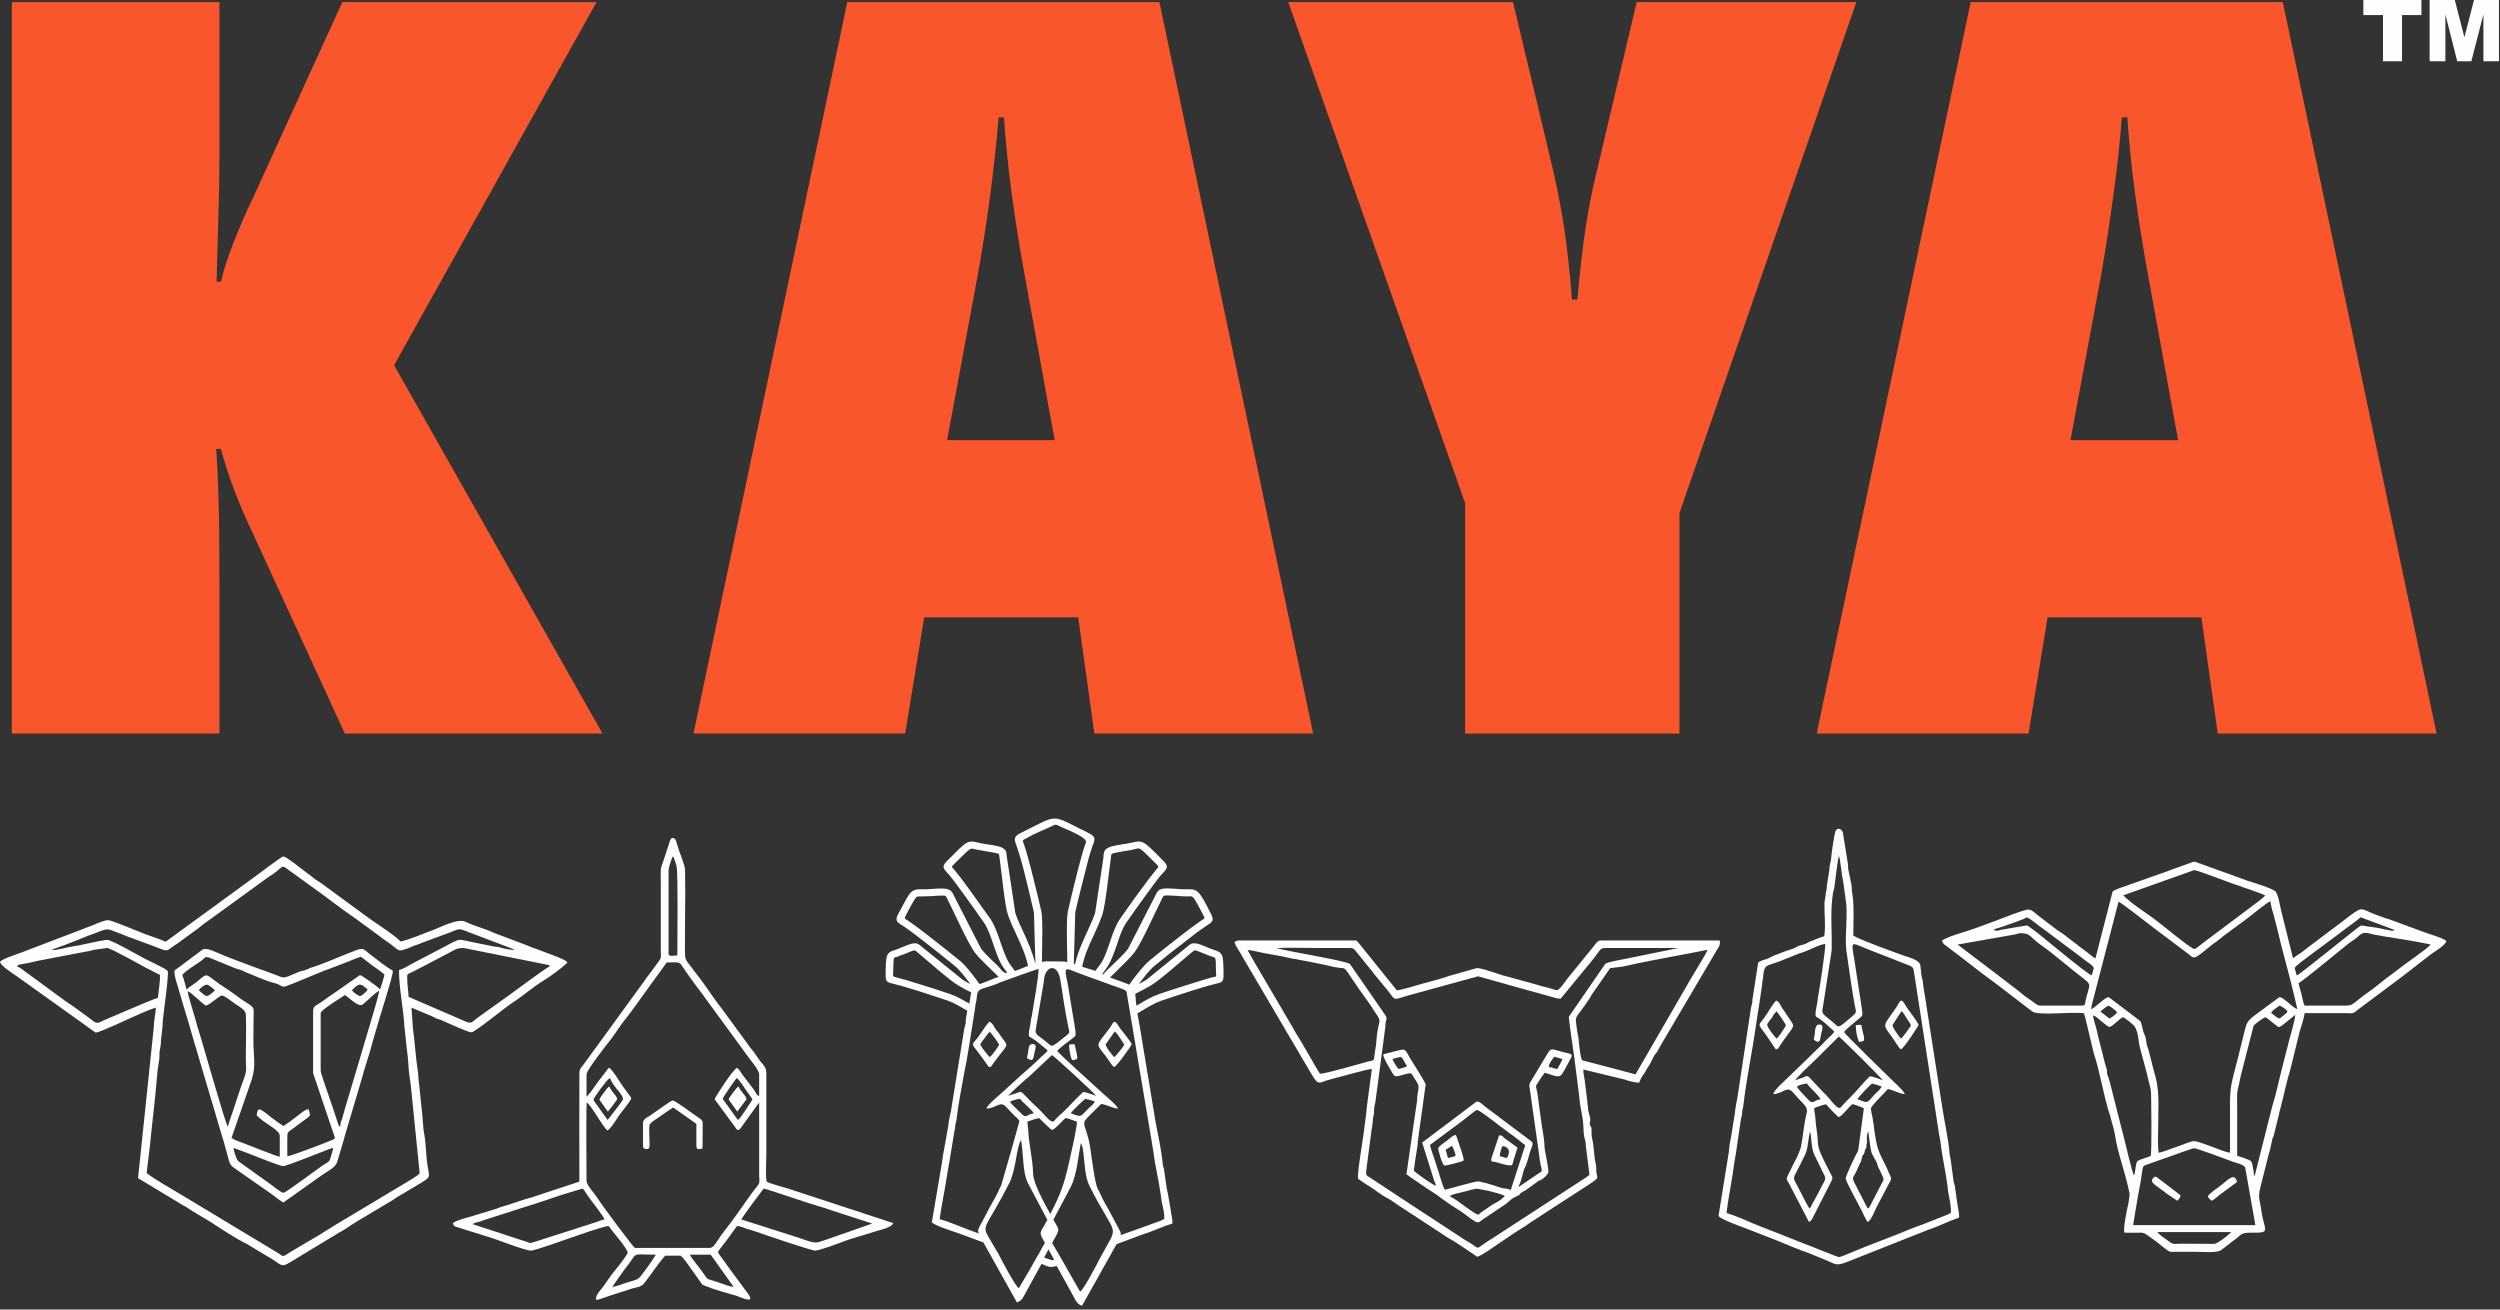 <svg width="462" height="242" viewBox="0 0 462 242" fill="none" xmlns="http://www.w3.org/2000/svg">
<rect x="0" y="0" width="462" height="242" fill="#333333" stroke="none"/>
<path d="M2.192 135.56V0.376H40.553V28.955C40.553 31.812 40.516 34.896 40.402 38.318C40.327 41.664 40.175 46.252 40.024 52.081H40.818C41.309 49.975 42.065 47.643 43.086 45.011C44.106 42.379 45.353 39.446 46.903 36.25L63.268 0.376H110.246L72.829 67.498L111.342 135.56H63.721L46.903 98.934C45.542 96.114 44.37 93.369 43.35 90.737C42.367 88.105 41.498 85.51 40.818 82.953H39.949C40.175 86.074 40.327 89.421 40.402 92.918C40.516 96.415 40.553 101.228 40.553 107.395V135.56H2.192Z" fill="#F9562B"/>
<path d="M128.16 135.56L156.581 0.376H214.255L242.677 135.56H202.237L199.251 114.088H170.792L167.277 135.56H128.16ZM194.905 81.336L189.236 50.163C188.291 45.049 187.535 40.047 186.892 35.272C186.25 30.459 185.834 25.946 185.532 21.697H184.549C184.133 26.585 183.604 31.436 182.962 36.287C182.319 41.1 181.563 45.951 180.694 50.802L175.025 81.336H194.905Z" fill="#F9562B"/>
<path fill-rule="evenodd" clip-rule="evenodd" d="M186.348 202.54C186.537 202.088 189.711 199.306 190.354 198.779L194.398 194.981C194.776 195.132 202.41 202.163 202.561 202.502C202.032 202.351 200.71 201.825 200.18 201.787C199.311 202.54 197.648 204.382 196.703 205.285C196.439 205.548 196.25 205.698 195.947 205.961L195.229 206.676C194.625 207.278 194.7 207.992 192.584 205.585C192.017 204.946 191.412 204.457 190.77 203.818L189.031 202.051C188.54 201.599 188.389 201.825 187.746 202.051C187.293 202.201 186.764 202.314 186.348 202.54ZM186.65 203.592C186.952 203.404 188.049 203.066 188.502 203.066C189.031 203.78 190.732 205.097 191.034 205.736C189.447 205.999 189.749 206.901 188.502 205.548C188.086 205.097 186.877 204.081 186.65 203.592ZM197.875 205.736C198.064 205.36 200.067 203.442 200.558 203.066C200.974 203.141 201.957 203.404 202.297 203.555C202.108 204.156 201.39 204.532 200.974 205.021C199.5 206.563 199.84 206.413 197.875 205.736ZM220.136 176.067C218.322 177.571 214.391 181.106 212.615 182.159C211.708 182.685 210.763 183.174 209.78 183.663C209.856 183.813 209.894 185.468 210.045 185.844L210.234 185.731C211.557 184.941 212.879 184.151 214.089 183.738C215.26 183.324 217.83 182.497 220.136 181.782C221.723 181.256 223.197 180.842 223.991 180.617L224.407 180.542C224.671 180.466 224.747 180.466 224.747 180.166L224.709 179.301C224.709 177.947 224.671 177.308 224.558 177.044C224.52 176.969 224.331 176.894 223.991 176.781C223.764 176.706 223.462 176.631 223.046 176.443L222.781 176.33C221.61 175.879 221.081 175.616 220.778 175.616C220.703 175.616 220.589 175.691 220.4 175.879L220.136 176.067ZM219.455 165.651C219.153 165.651 218.737 165.651 218.208 165.613L217.868 165.575C216.243 165.5 215.449 165.425 215.109 165.538C214.996 165.575 214.92 165.726 214.769 165.989L214.618 166.328C213.484 168.546 210.914 174.375 209.629 176.029C209.024 176.819 207.664 178.173 206.416 179.376L205.131 180.654C205.283 180.692 208.646 181.895 208.684 181.971L209.251 181.181C210.309 179.79 211.368 178.398 212.501 177.458C213.635 176.518 216.016 174.6 218.17 172.946C219.682 171.78 221.081 170.727 221.874 170.201L222.328 169.9C222.592 169.749 222.668 169.674 222.441 169.261L221.95 168.32C221.118 166.741 220.74 166.027 220.4 165.763C220.249 165.613 219.985 165.613 219.455 165.651ZM202.448 179.413C202.675 179.113 202.902 178.737 203.128 178.473C203.96 177.496 204.527 175.804 205.094 174.149C205.623 172.57 206.152 171.028 206.946 169.862C207.739 168.734 209.402 166.328 210.952 164.259C211.972 162.83 212.993 161.514 213.597 160.8L213.9 160.424C214.089 160.236 214.164 160.161 213.786 159.785L212.993 158.995C211.67 157.679 211.065 157.04 210.649 156.851C210.423 156.739 210.158 156.814 209.667 156.927C209.364 157.002 208.986 157.115 208.457 157.19L208.117 157.228C206.53 157.491 205.774 157.641 205.472 157.792C205.358 157.829 205.358 157.98 205.32 158.28L205.283 158.619C204.943 160.837 204.3 167.38 203.695 169.073C203.242 170.351 202.713 171.592 202.146 172.795C201.239 174.713 200.369 176.631 199.991 178.661L202.448 179.413ZM192.546 177.759C192.546 175.315 192.773 169.9 192.433 168.396C192.092 166.892 191.337 163.695 190.619 160.913C190.127 158.995 189.636 157.228 189.296 156.25C189.22 156.062 189.182 155.874 189.107 155.723C188.956 155.385 188.918 155.272 189.636 154.934L190.883 154.257C191.941 153.73 192.811 153.392 193.718 152.978C195.003 152.414 194.889 152.226 195.645 152.602C196.703 153.166 201.088 154.708 200.672 155.723C200.634 155.874 200.558 156.024 200.483 156.25C200.143 157.19 199.651 158.995 199.16 160.913C198.442 163.695 197.686 166.892 197.346 168.396C197.006 169.937 197.232 175.428 197.232 177.834L196.93 177.721L196.212 177.684L193.302 177.646C193.037 177.684 192.811 177.721 192.546 177.759ZM195.985 181.294C196.288 183.287 197.006 187.949 197.421 189.754C197.61 190.657 197.799 190.807 197.119 191.334C193.869 193.928 194.625 193.477 193.113 192.349C191.11 190.845 191.299 191.033 191.488 189.754L192.886 181.482C193 178.398 195.494 177.759 195.985 181.294ZM187.519 179.413C187.33 179.15 187.104 178.774 186.877 178.511C186.045 177.496 185.479 175.841 184.912 174.187C184.382 172.607 183.816 171.028 183.06 169.862C182.266 168.734 180.565 166.365 179.053 164.259C178.033 162.83 177.013 161.514 176.408 160.8L176.106 160.461C175.879 160.236 175.841 160.161 176.181 159.822L177.013 158.995C178.335 157.679 178.94 157.077 179.356 156.889C179.583 156.776 179.847 156.851 180.301 156.964C180.641 157.04 181.019 157.115 181.548 157.19L181.888 157.265C183.475 157.528 184.231 157.641 184.534 157.792C184.647 157.829 184.647 157.98 184.685 158.28L184.723 158.619C185.063 160.837 185.667 167.38 186.272 169.073C186.726 170.351 187.293 171.592 187.86 172.795C188.729 174.675 189.598 176.556 189.976 178.511C189.182 178.774 188.351 179.188 187.633 179.413H187.519ZM170.323 165.651C170.663 165.651 171.079 165.651 171.57 165.613H171.91C173.536 165.5 174.329 165.463 174.669 165.538C174.783 165.575 174.858 165.726 175.01 165.989L175.161 166.328C176.295 168.546 178.902 174.375 180.15 176.029C180.754 176.819 182.115 178.173 183.362 179.376L184.534 180.504C183.551 180.842 182.001 181.557 181.132 181.82L181.019 181.858L180.527 181.181C179.469 179.79 178.449 178.398 177.277 177.458C176.143 176.556 173.762 174.6 171.608 172.946C170.096 171.78 168.698 170.727 167.904 170.201L167.488 169.937C167.186 169.749 167.111 169.712 167.337 169.298L167.829 168.32C168.66 166.779 169.076 166.027 169.378 165.763C169.529 165.651 169.832 165.651 170.323 165.651ZM169.643 176.067C171.457 177.571 175.387 181.106 177.164 182.159C177.92 182.61 178.676 182.986 179.469 183.399L179.129 185.468C177.957 184.791 176.786 184.114 175.69 183.738C174.518 183.324 171.948 182.497 169.643 181.782C168.055 181.294 166.581 180.842 165.788 180.654L165.372 180.542C165.107 180.466 165.032 180.466 165.032 180.166L165.07 179.301C165.107 177.947 165.107 177.308 165.221 177.044C165.259 176.969 165.448 176.894 165.788 176.819C166.014 176.706 166.317 176.631 166.733 176.443L166.997 176.368C168.169 175.879 168.736 175.653 169 175.616C169.076 175.616 169.189 175.691 169.416 175.879L169.643 176.067ZM200.369 207.578C200.369 207.503 200.369 207.428 200.369 207.39C200.407 206.864 203.091 204.495 203.506 204.006C204.565 204.156 205.585 204.796 206.605 204.871C206.492 204.307 204.451 202.652 203.922 202.163C202.939 201.261 195.607 194.643 195.381 194.229C195.683 193.74 197.573 192.349 198.177 191.898C198.933 191.334 198.782 191.409 198.706 190.243L197.308 181.782C197.195 181.331 196.93 180.015 196.93 179.601C196.93 178.624 197.875 179.338 199.803 180.015C201.843 180.767 203.846 181.482 205.925 182.234H206.001L207.475 182.798C208.231 183.061 208.193 183.249 208.306 184.001L212.917 211.452C212.993 212.091 213.106 212.429 213.182 213.068C213.484 215.588 214.164 218.22 214.504 220.777C214.58 221.116 214.58 221.416 214.618 221.717C214.807 222.808 215.26 224.199 215.147 225.252C214.769 225.515 214.315 225.666 213.975 225.778L210.045 227.207C209.062 227.546 208.079 227.884 207.097 228.26C207.135 228.035 207.135 227.809 206.983 227.508L204.943 223.673C204.565 223.033 204.224 222.394 203.846 221.717C203.469 221.003 203.242 220.363 202.864 219.687C202.297 218.634 201.692 213.482 201.465 212.053C201.088 209.496 200.407 208.481 200.369 207.654H200.407L200.369 207.578ZM193.755 230.892L192.962 232.397C193.718 232.66 194.322 232.885 194.436 232.885C194.511 232.885 194.625 232.848 194.814 232.81L193.755 230.892ZM194.662 225.402C195.721 227.358 195.985 226.982 194.738 229.125L194.436 229.727C196.288 232.773 197.724 235.48 199.614 238.714C200.369 238.112 202.561 233.938 203.28 232.509C206.908 225.703 206.492 229.351 201.352 219.198C200.105 216.716 200.558 212.354 199.727 211.263C199.236 213.896 198.971 217.167 197.913 219.273L194.662 225.402ZM190.014 208.782C190.127 211.64 190.845 213.971 190.921 216.904C190.959 218.709 192.962 222.281 194.096 224.349C195.985 220.627 196.628 219.047 197.61 214.573C198.102 212.354 198.555 210.511 198.933 208.18L199.009 207.503C199.047 207.165 198.895 207.24 198.555 207.127C198.215 207.014 197.157 206.563 196.93 206.638C196.25 207.09 195.078 208.669 194.398 208.819C194.247 208.819 192.281 206.864 192.055 206.638C191.601 206.676 190.354 207.09 189.863 207.278C189.863 207.729 189.976 208.33 190.014 208.782ZM188.389 207.165C188.275 206.977 188.086 206.789 188.011 206.676C187.746 206.413 187.595 206.3 187.33 206.037L186.045 204.683C184.836 203.254 184.231 204.796 182.304 204.871C182.417 204.194 184.458 202.577 185.063 202.013L188.691 198.704C189.9 197.613 191.11 196.636 192.244 195.47C192.659 195.019 193.264 194.718 193.604 194.116C192.697 193.402 191.639 192.387 190.656 191.823C190.241 191.597 190.127 191.597 190.127 191.108C190.127 190.281 190.43 189.604 190.467 188.852C190.505 188.325 190.543 188.363 190.656 187.874C190.996 185.919 191.941 180.354 191.941 179.075C191.412 179.113 186.31 181.03 184.798 181.557C184.534 181.67 184.42 181.745 184.118 181.858C181.094 182.986 180.641 182.497 180.49 184.452C180.452 185.092 180.225 185.543 180.225 186.107L179.696 189.454C179.242 192.161 178.827 195.282 178.26 197.914C177.995 199.23 176.937 205.059 176.824 206.413C176.786 207.24 176.559 207.466 176.521 208.218C176.483 208.782 176.446 208.631 176.37 209.082L175.387 215.061C175.161 216.114 175.01 217.318 174.821 218.408C174.443 220.74 173.951 222.958 173.649 225.29C175.274 225.741 177.391 226.643 178.865 227.207L180.905 227.959C180.754 227.659 180.679 227.32 180.905 226.906L182.946 223.033C183.324 222.394 183.664 221.755 184.042 221.078C184.42 220.363 184.647 219.724 185.025 219.047C185.101 218.859 188.426 207.202 188.389 207.165ZM191.261 232.923L190.241 234.728L188.275 238.075C187.519 237.473 185.327 233.299 184.609 231.908L184.534 231.757L182.682 228.599L182.644 228.523C181.359 226.342 182.379 226.794 186.537 218.596C187.784 216.114 187.86 211.79 188.691 210.699C189.182 213.332 188.918 216.566 189.976 218.671L193.415 225.177L193.566 225.402L193.377 225.741C192.206 227.997 191.828 227.508 193.113 229.689C192.924 229.99 192.697 230.366 192.47 230.742V230.78V230.817C192.281 231.118 192.092 231.456 191.904 231.832L191.828 231.983H191.79L191.261 232.923ZM205.887 195.357C205.585 195.019 204.262 193.44 204.338 192.988L206.001 190.619C206.303 190.807 206.794 191.559 206.946 191.785C207.097 192.011 207.21 192.161 207.361 192.424C207.55 192.725 207.664 192.8 207.777 193.063C207.777 193.139 206.228 195.244 205.887 195.357ZM205.887 197.2C206.492 196.974 209.138 193.101 209.138 193.026C209.175 192.687 207.21 190.356 206.87 189.867C206.757 189.679 206.681 189.529 206.53 189.341C206.341 189.04 206.265 188.927 206.001 188.814C205.547 189.002 205.774 188.965 205.207 189.792C202.561 193.44 202.335 192.612 204.338 195.169C204.678 195.583 205.434 196.899 205.887 197.2ZM182.909 195.357C182.682 195.169 181.17 193.364 181.17 192.988C181.208 192.763 181.812 192.048 182.001 191.785C182.19 191.559 182.266 191.447 182.455 191.146L182.909 190.657C183.324 191.108 184.458 192.612 184.647 193.063C184.647 193.176 183.286 195.132 182.909 195.357ZM182.757 197.2C183.362 197.087 183.097 197.125 183.74 196.26C184.042 195.884 184.269 195.583 184.534 195.207C186.537 192.612 186.348 193.59 184.496 190.807L184.08 190.318C183.664 189.717 183.475 189.078 182.833 188.814C182.455 189.153 181.623 190.356 181.321 190.845C179.469 193.703 179.129 192.199 181.208 195.056L182.757 197.2ZM189.787 195.545C190.883 196.26 190.921 195.809 191.148 194.68C191.223 194.004 191.904 192.838 190.656 192.951C190.127 192.988 190.052 193.816 189.976 194.643C189.9 195.094 189.787 195.207 189.787 195.545ZM197.573 193.026C197.573 193.966 197.799 195.357 198.14 195.921C198.593 195.884 198.669 195.846 199.047 195.696C199.16 195.094 198.895 194.417 198.782 193.853C198.518 192.725 198.858 192.988 197.573 193.026ZM210.46 181.858C210.914 181.594 211.405 181.331 211.859 181.068L219.229 175.089L219.455 174.901C219.947 174.487 220.211 174.262 220.892 174.337C221.572 174.375 222.706 174.901 223.348 175.164L223.613 175.277C223.877 175.39 224.18 175.465 224.444 175.578C225.049 175.766 225.503 175.916 225.805 176.518C226.107 177.157 226.069 178.586 226.107 179.263V180.128C226.145 181.369 225.881 181.557 224.747 181.782L224.331 181.895C223.084 182.196 221.799 182.61 220.552 182.986C218.548 183.625 216.545 184.264 214.58 184.941C213.371 185.355 212.086 186.144 210.952 186.821L210.196 187.273C210.385 188.175 210.498 189.115 210.687 190.055L213.522 207.165C213.975 209.759 214.693 212.655 214.882 215.249C214.92 215.588 215.071 215.776 215.109 216.114L215.638 219.762C215.676 220.025 215.789 220.326 215.827 220.589C215.941 221.153 216.016 221.755 216.13 222.319L216.432 224.199C216.508 224.801 216.697 225.402 216.659 226.042L216.621 226.117L216.545 226.154C214.656 226.718 212.879 227.621 210.99 228.185L206.341 229.915L199.954 241.309L199.84 241.271C198.971 240.895 198.82 240.368 198.404 239.616L195.267 233.938C193.982 234.352 193.68 234.051 192.47 233.562L189.485 239.015C189.069 239.729 188.918 240.293 188.049 240.632L187.935 240.707L181.737 229.614L176.975 227.847C176.257 227.621 172.364 226.342 172.213 225.854V225.816L174.065 214.911C174.178 214.009 174.329 213.031 174.518 212.128L175.236 208.105C175.312 207.165 175.539 206.262 175.728 205.36L178.146 190.431C178.184 189.98 178.373 189.566 178.449 189.153C178.487 188.852 178.449 188.626 178.487 188.325L178.751 186.784C177.655 186.144 176.408 185.355 175.198 184.941C173.233 184.264 171.23 183.625 169.227 182.986C167.98 182.61 166.695 182.196 165.448 181.895L165.07 181.782C163.898 181.557 163.633 181.369 163.671 180.128V179.301C163.709 178.586 163.671 177.157 163.974 176.518C164.276 175.916 164.729 175.766 165.334 175.578C165.599 175.503 165.901 175.39 166.166 175.277L166.43 175.164C167.073 174.901 168.207 174.375 168.887 174.337C169.567 174.262 169.832 174.525 170.323 174.939L170.55 175.127L177.92 181.068C178.373 181.369 178.865 181.594 179.318 181.858C178.449 180.692 177.466 179.338 176.37 178.436C174.518 176.932 172.628 175.428 170.739 173.961C169.567 173.059 168.32 172.081 167.111 171.254L166.695 170.99C165.523 170.276 165.41 169.975 166.09 168.697L166.619 167.756C167.035 166.967 167.791 165.387 168.433 164.823C169.038 164.335 169.605 164.335 170.323 164.335C170.701 164.372 171.079 164.335 171.457 164.335L171.835 164.297C172.666 164.259 174.216 164.071 175.01 164.297C175.765 164.485 175.954 164.823 176.295 165.5L176.408 165.763L181.321 175.352C182.153 176.405 183.4 177.533 184.382 178.473C184.836 178.925 185.403 179.978 186.159 179.79L185.781 179.263C184.723 178.022 184.118 176.104 183.589 174.563C183.135 173.284 182.644 171.705 181.888 170.577C180.603 168.697 179.242 166.854 177.92 165.011C177.088 163.883 176.257 162.68 175.35 161.627L175.047 161.289C174.102 160.273 174.14 159.973 175.198 158.92L175.992 158.13C176.672 157.453 177.882 156.137 178.713 155.723C179.431 155.385 179.923 155.535 180.641 155.686C181.019 155.799 181.397 155.874 181.775 155.911L182.115 155.987C182.909 156.099 184.496 156.287 185.214 156.663C185.932 157.04 185.97 157.416 186.045 158.168L186.083 158.468L187.633 168.734C188.049 169.975 188.615 171.141 189.145 172.306C189.976 174.111 190.807 175.954 191.261 177.909H191.337L191.072 168.621C190.505 166.14 189.9 163.658 189.296 161.213C188.88 159.709 188.502 158.092 187.973 156.663L187.822 156.175C187.217 154.746 187.557 154.482 188.956 153.768L190.241 153.129C195.154 150.647 194.625 150.647 199.538 153.129L200.823 153.768C202.259 154.482 202.561 154.746 201.957 156.175L201.806 156.626C201.276 158.092 200.899 159.709 200.521 161.213C199.878 163.658 199.273 166.14 198.706 168.584L198.442 178.097L198.669 178.173C199.122 176.104 199.991 174.187 200.861 172.306C201.39 171.103 201.957 169.937 202.373 168.734L203.922 158.431V158.13C204.035 157.416 204.073 157.002 204.791 156.663C205.472 156.287 207.097 156.099 207.89 155.949L208.231 155.911C208.609 155.836 208.986 155.761 209.327 155.686C210.083 155.498 210.574 155.385 211.292 155.723C212.086 156.099 213.333 157.453 214.013 158.092L214.807 158.92C215.865 159.935 215.903 160.273 214.958 161.289L214.656 161.59C213.749 162.642 212.917 163.846 212.086 164.974C210.725 166.816 209.402 168.697 208.117 170.539C207.361 171.667 206.832 173.247 206.416 174.563C205.887 176.067 205.245 177.985 204.224 179.263L203.658 180.053L203.809 180.09C204.338 179.526 204.867 179 205.434 178.473C206.379 177.533 207.664 176.405 208.457 175.352L213.371 165.763L213.522 165.463C213.824 164.823 214.013 164.447 214.769 164.259C215.563 164.071 217.15 164.259 217.982 164.297L218.322 164.335C218.7 164.335 219.078 164.335 219.455 164.335C220.211 164.335 220.74 164.297 221.345 164.823C222.025 165.387 222.781 166.967 223.197 167.719L223.688 168.697C224.369 169.975 224.255 170.276 223.084 170.99L222.706 171.254C221.459 172.081 220.249 173.021 219.078 173.961C217.15 175.428 215.26 176.894 213.408 178.436C212.312 179.338 211.33 180.692 210.46 181.858Z" fill="#FEFEFE"/>
<path d="M270.758 135.56V92.993L238.066 0.376H279.601L287.198 32.226C287.954 35.648 288.634 39.258 289.201 43.093C289.73 46.929 290.184 50.99 290.486 55.352H291.507C291.922 50.501 292.414 46.139 292.981 42.341C293.585 38.506 294.228 35.159 294.946 32.226L302.467 0.376H343.058L310.366 94.798V135.56H270.758Z" fill="#F9562B"/>
<path d="M335.726 135.56L364.185 0.376H421.859L450.28 135.56H409.84L406.817 114.088H378.395L374.881 135.56H335.726ZM402.508 81.336L396.839 50.163C395.894 45.049 395.138 40.047 394.496 35.272C393.853 30.459 393.4 25.946 393.135 21.697H392.115C391.737 26.585 391.208 31.436 390.527 36.287C389.885 41.1 389.129 45.951 388.298 50.802L382.628 81.336H402.508Z" fill="#F9562B"/>
<path d="M436.75 0H447.483V2.783H443.893V11.319H440.378V2.783H436.75V0ZM448.995 0H453.644L455.42 6.881L457.196 0H461.807V11.319H458.935V2.67L456.705 11.319H454.097L451.905 2.67V11.319H448.995V0Z" fill="#FEFEFE"/>
<path fill-rule="evenodd" clip-rule="evenodd" d="M342.34 175.006C342.34 173.953 343.247 174.705 345.174 175.419L352.847 178.428C353.603 178.729 353.565 178.917 353.716 179.706L358.289 209.262C358.365 209.939 358.516 210.278 358.591 210.992C358.894 213.737 359.574 216.557 359.914 219.265C359.952 219.641 359.952 219.979 360.028 220.28C360.217 221.484 360.632 222.988 360.519 224.116C360.141 224.417 359.687 224.529 359.347 224.68L355.455 226.222C353.678 226.823 351.977 227.575 350.239 228.252C347.707 229.267 344.872 230.283 342.416 231.336C341.962 231.561 340.072 232.313 339.845 232.313C339.505 232.276 335.348 230.584 334.705 230.32C333.761 229.982 333.005 229.681 332.098 229.305L324.274 226.222C322.8 225.582 320.684 224.642 319.059 224.153C319.361 221.634 319.852 219.265 320.23 216.745C320.381 215.542 320.57 214.301 320.797 213.136L321.742 206.705C321.855 206.217 321.893 206.405 321.931 205.765C321.969 204.976 322.158 204.75 322.233 203.848C322.347 202.381 323.405 196.101 323.67 194.672C324.199 191.852 324.614 188.505 325.106 185.61L325.635 182C325.635 181.398 325.824 180.91 325.862 180.195C326.051 178.089 326.504 178.616 329.49 177.412C329.792 177.3 329.943 177.187 330.208 177.112L332.589 176.172C333.987 175.833 336.142 174.517 337.313 174.442C337.313 175.795 336.406 181.774 336.028 183.918C335.953 184.407 335.915 184.407 335.877 184.971C335.802 185.76 335.537 186.475 335.499 187.377C335.499 187.904 335.613 187.904 336.028 188.129C337.049 188.769 338.069 189.822 338.976 190.611C338.674 191.25 338.069 191.589 337.616 192.078C336.482 193.319 335.272 194.372 334.101 195.575L330.473 199.072C329.868 199.711 327.789 201.441 327.714 202.193C329.641 202.118 330.208 200.463 331.455 202.005L332.74 203.434C333.005 203.697 333.156 203.81 333.383 204.111C334.365 205.239 333.798 205.314 333.42 207.984C333.269 208.849 332.929 212.045 332.589 212.647C332.4 213.06 332.287 213.474 332.06 213.888C331.833 214.339 331.644 214.715 331.417 215.129L330.284 217.46C330.019 217.986 330.359 218.25 330.586 218.663L334.29 225.808C334.781 225.62 334.857 225.281 335.083 224.868L338.145 218.851C338.901 217.46 338.712 217.761 338.031 216.369C337.502 215.279 335.99 212.609 335.953 211.331C335.915 209.563 335.537 208.097 335.461 206.367C335.424 205.765 335.235 205.427 335.272 204.75C335.726 204.6 337.011 204.111 337.464 204.073C337.653 204.336 339.619 206.442 339.808 206.442C340.45 206.254 341.622 204.562 342.302 204.073C342.567 203.998 343.587 204.487 343.965 204.6C344.305 204.75 344.419 204.637 344.419 205.013L343.474 212.045C343.36 212.91 343.285 212.835 342.907 213.549C342.529 214.301 341.093 217.272 341.093 217.761C341.093 218.4 343.549 222.687 344.078 223.815C344.381 224.454 344.721 225.244 345.137 225.808C345.817 225.545 346.459 223.702 346.8 223.063L349.105 218.663C349.483 217.986 349.634 217.911 349.218 217.046C348.916 216.482 348.803 216.031 348.5 215.467C348.009 214.452 347.48 213.512 347.102 212.459C346.724 211.406 346.535 209.864 346.346 208.661C346.271 208.322 346.308 207.984 346.233 207.645C346.119 207.194 346.119 207.232 346.082 206.705C346.006 206.217 345.741 205.239 345.741 204.863C345.779 204.336 348.463 201.779 348.878 201.253C349.937 201.441 350.957 202.118 352.015 202.193C351.864 201.591 349.823 199.786 349.294 199.26C348.349 198.32 340.979 191.175 340.79 190.724C341.055 190.235 342.982 188.731 343.549 188.242C344.343 187.603 344.192 187.678 344.078 186.437L342.68 177.337C342.604 176.848 342.34 175.457 342.34 175.006ZM339.845 158.197C340.072 158.686 340.375 161.995 340.677 163.274L341.093 166.357C341.546 168.764 340.866 173.013 341.206 175.645C341.508 177.751 342.378 183.955 342.793 185.948C342.982 186.888 343.171 187.039 342.491 187.641C339.241 190.386 340.034 189.934 338.523 188.731C336.482 187.114 336.671 187.302 336.898 185.948L338.485 175.683C338.598 172.148 338.183 168.651 338.712 165.191C338.749 164.815 338.863 164.665 338.938 164.289C339.127 163.274 339.581 158.648 339.845 158.197ZM331.72 199.674C331.947 199.185 335.083 196.214 335.726 195.612L339.808 191.551C340.148 191.702 347.782 199.298 347.933 199.636C347.442 199.448 346.119 198.922 345.552 198.884C344.683 199.674 343.058 201.667 342.075 202.644C341.811 202.907 341.622 203.095 341.357 203.359L340.639 204.111C339.997 204.75 340.072 205.54 337.994 202.945C337.427 202.268 336.784 201.742 336.179 201.027L334.403 199.147C333.912 198.658 333.798 198.922 333.156 199.147C332.702 199.298 332.135 199.448 331.72 199.674ZM332.06 200.802C332.324 200.576 333.42 200.238 333.912 200.238C334.441 200.99 336.104 202.419 336.444 203.133C334.857 203.396 335.159 204.336 333.912 202.945C333.458 202.419 332.287 201.328 332.06 200.802ZM343.247 203.133C343.474 202.682 345.439 200.651 345.93 200.238C346.346 200.313 347.329 200.614 347.707 200.764C347.518 201.403 346.8 201.817 346.346 202.343C344.91 203.998 345.212 203.848 343.247 203.133ZM345.25 209.074L345.704 212.384C345.855 212.797 345.779 212.91 346.006 213.324L346.875 214.941C347.026 215.392 346.951 215.467 347.178 215.843L347.782 217.084C348.311 218.212 348.047 218.024 347.442 219.265L345.741 222.574C345.515 222.988 345.515 223.176 345.137 223.326L343.058 219.265C341.924 217.159 342.491 218.062 343.436 215.617C343.814 214.602 343.814 215.166 344.078 214C344.192 213.436 344.192 213.662 344.456 213.211C344.645 212.835 344.57 212.722 344.721 212.384C345.023 211.819 344.91 212.308 344.91 211.669C344.91 211.331 345.023 211.481 345.023 210.992C344.986 210.428 344.91 209.751 345.25 209.074ZM334.554 209.15C334.781 210.503 334.743 212.271 335.272 213.361L336.898 216.708C337.653 218.099 337.313 217.761 336.179 220.167L334.441 223.364C334.101 223.063 333.08 220.919 332.702 220.205C331.039 216.708 331.002 218.926 333.609 213.324C334.214 212.045 334.176 209.714 334.554 209.15ZM351.297 191.927C350.957 191.589 349.672 189.859 349.748 189.408L351.411 186.851C351.675 187.039 352.166 187.866 352.318 188.129C352.469 188.355 352.582 188.505 352.771 188.806C352.96 189.107 353.036 189.182 353.149 189.483C353.149 189.558 351.599 191.814 351.297 191.927ZM351.297 193.92C351.902 193.657 354.547 189.521 354.547 189.445C354.585 189.069 352.582 186.55 352.28 186.024C352.166 185.836 352.091 185.685 351.94 185.46C351.713 185.159 351.675 185.046 351.411 184.895C350.919 185.121 351.146 185.046 350.579 185.948C347.971 189.859 347.707 188.994 349.71 191.739C350.05 192.191 350.806 193.582 351.297 193.92ZM328.318 191.927C328.054 191.739 326.542 189.822 326.58 189.37C326.58 189.145 327.184 188.393 327.411 188.129C327.562 187.866 327.638 187.716 327.827 187.415L328.318 186.888C328.696 187.377 329.868 188.994 330.019 189.483C330.057 189.596 328.696 191.702 328.318 191.927ZM328.167 193.92C328.734 193.807 328.507 193.845 329.15 192.905C329.452 192.491 329.641 192.191 329.943 191.777C331.947 188.994 331.72 190.047 329.868 187.039L329.49 186.512C329.036 185.873 328.885 185.196 328.243 184.895C327.827 185.272 327.033 186.55 326.693 187.076C324.841 190.16 324.501 188.543 326.618 191.626L328.167 193.92ZM335.197 192.153C336.255 192.905 336.331 192.454 336.52 191.213C336.633 190.498 337.275 189.22 336.066 189.333C335.499 189.408 335.424 190.273 335.348 191.175C335.31 191.664 335.197 191.777 335.197 192.153ZM342.945 189.445C342.945 190.461 343.209 191.927 343.549 192.529C343.965 192.529 344.078 192.454 344.456 192.303C344.57 191.664 344.305 190.95 344.154 190.348C343.889 189.145 344.23 189.37 342.945 189.445ZM342.491 172.9C343.512 173.614 350.503 176.134 352.015 176.66C352.884 176.961 354.812 177.412 354.888 178.503L355.114 180.496C355.19 180.797 355.303 181.06 355.341 181.361C355.417 181.737 355.379 182.075 355.455 182.414C355.681 183.655 355.87 184.971 356.059 186.212L358.932 204.637C359.347 207.457 360.103 210.541 360.292 213.361C360.33 213.7 360.443 213.925 360.481 214.264L361.01 218.212C361.048 218.513 361.161 218.814 361.237 219.115C361.35 219.716 361.426 220.355 361.502 220.957L361.804 222.95C361.917 223.627 362.068 224.266 362.031 224.943V225.018L361.917 225.056C360.028 225.695 358.289 226.635 356.399 227.237L341.508 233.141C339.052 234.118 339.279 233.554 336.898 232.652L334.139 231.524C332.249 230.884 330.435 230.095 328.621 229.343L322.347 226.898C321.629 226.635 317.774 225.244 317.623 224.717L317.585 224.68L319.474 212.985C319.55 212.007 319.701 210.955 319.928 209.977L320.608 205.653C320.684 204.637 320.948 203.66 321.1 202.682L323.518 186.663C323.556 186.174 323.745 185.723 323.821 185.272C323.859 184.971 323.821 184.707 323.896 184.407L324.917 177.864L324.955 177.826C325.559 177.488 325.786 177.412 326.466 177.224C326.958 177.074 327.298 176.811 327.751 176.623L329.906 175.795C330.548 175.532 331.342 175.419 331.909 175.043C332.476 174.667 332.816 174.705 333.383 174.517C333.912 174.367 334.214 174.066 334.705 173.915L336.52 173.201C336.86 173.088 337.124 173.163 337.162 172.712C337.389 170.945 337.124 168.801 337.162 166.959C337.162 166.395 337.351 165.831 337.389 165.267C337.389 164.928 337.502 164.703 337.54 164.402C337.616 164.138 337.578 163.838 337.616 163.574L338.031 160.98C338.107 160.717 338.069 160.453 338.107 160.19C338.183 159.588 338.372 159.062 338.409 158.46C338.447 157.859 339.014 153.685 339.279 153.422C339.77 152.895 340.375 153.233 340.564 153.873L341.508 159.739C341.546 160.04 341.508 160.303 341.546 160.604L341.886 162.183C341.962 162.785 342.151 163.274 342.189 163.913C342.189 164.439 342.264 164.853 342.34 165.379C342.68 167.748 342.491 170.456 342.491 172.9Z" fill="#FEFEFE"/>
<path fill-rule="evenodd" clip-rule="evenodd" d="M385.123 187.264C383.082 186.888 376.695 187.791 375.523 186.888L368.645 181.624C365.81 179.593 363.127 177.375 360.33 175.307L359.234 174.479C358.969 174.179 359.045 174.141 358.932 173.953L358.856 173.803L359.007 173.727C360.481 172.862 363.202 172.223 364.903 171.584C365.243 171.471 365.508 171.358 365.848 171.245L368.796 170.155C369.816 169.779 374.163 168.012 374.918 168.087C375.561 168.162 376.09 168.764 376.581 169.14L379.643 171.471C380.134 171.885 380.701 172.186 381.23 172.562L382.742 173.727C383.006 173.915 383.195 174.103 383.46 174.291C383.725 174.479 384.027 174.667 384.254 174.893C384.745 175.307 385.312 175.645 385.803 176.059C386.257 176.397 386.71 176.848 387.239 177.112L390.414 164.74L390.452 164.703C391.246 164.214 392.115 163.988 392.946 163.687L400.808 160.905C400.996 160.829 401.185 160.754 401.374 160.679L404.738 159.476C405.607 159.175 405.381 159.137 406.25 159.476L414.073 162.296C414.527 162.446 414.943 162.634 415.396 162.785C416.265 163.048 420.234 164.251 420.574 164.815C421.141 165.643 421.405 167.861 421.708 168.914L423.749 177.074C424.089 176.886 424.353 176.585 424.731 176.397C425.449 175.984 426.054 175.419 426.697 174.931L432.063 170.907C432.328 170.719 432.592 170.493 432.857 170.305L434.369 169.14C436.674 167.485 436.145 167.899 439.017 169.027L441.021 169.741C441.21 169.817 441.361 169.817 441.55 169.892L448.088 172.298C448.92 172.599 451.414 173.351 451.981 173.803L452.056 173.878V173.953C451.981 174.592 449.94 175.871 449.373 176.247L445.972 178.879C445.707 179.067 445.48 179.255 445.253 179.443L443.893 180.496L435.54 186.738C434.822 187.453 434.293 187.227 433.386 187.227H425.903C425.752 188.355 425.298 189.483 424.996 190.574L423.257 197.643C422.539 199.937 422.086 202.306 421.481 204.6C421.33 205.164 421.179 205.728 421.065 206.292L420.196 209.826C420.12 210.127 419.931 210.353 419.894 210.654L419.516 212.421C419.44 212.722 419.327 213.023 419.251 213.324L417.928 218.588C417.135 221.559 417.55 221.07 417.928 223.928C418.457 227.538 419.818 227.838 416.001 227.801C414.073 227.801 414.338 228.102 412.902 229.155C412.032 229.756 411.239 230.471 410.369 231.072C409.651 231.561 406.817 231.336 405.872 231.336H401.11C400.543 231.223 399.069 229.869 398.502 229.455L396.764 228.215C396.386 227.951 396.234 227.838 395.743 227.801C394.723 227.801 393.74 227.838 392.72 227.801H392.606L392.568 227.688C392.342 227.011 393.097 223.288 393.324 222.424C393.4 222.01 393.438 221.559 393.513 221.107C393.627 220.656 393.475 220.318 393.4 219.904C392.72 216.595 391.359 213.136 390.868 209.864C390.754 209.074 390.452 208.022 390.225 207.232L389.923 206.066C389.28 204.299 388.827 202.005 388.373 200.162C387.957 198.433 387.58 196.515 386.975 194.823L385.765 189.784C385.539 188.957 385.387 188.054 385.123 187.264ZM388.146 186.926L389.809 188.205C390.074 188.205 391.057 187.415 391.246 187.076C390.981 186.738 390.074 186.024 389.658 185.836C389.205 186.024 388.449 186.663 388.146 186.926ZM419.705 187.189C421.443 188.543 421.065 188.355 422.01 187.641C422.388 187.377 422.501 187.302 422.728 186.926C422.501 186.512 421.67 185.948 421.254 185.836C420.876 186.099 419.894 186.738 419.705 187.189ZM402.357 221.897C402.697 221.521 402.848 221.521 402.962 220.882L399.258 218.062C398.615 217.648 398.426 217.122 397.897 217.723C397.217 218.475 398.275 218.964 399.674 220.017C399.9 220.167 400.014 220.28 400.241 220.468L402.357 221.897ZM408.707 221.897C409.122 221.747 409.538 221.333 409.878 221.07C410.143 220.844 410.143 220.807 410.445 220.619L413.393 218.438C412.977 216.482 411.579 218.212 410.332 219.115C409.954 219.415 408.026 220.731 408.026 221.107C408.064 221.408 408.442 221.672 408.707 221.897ZM403.226 229.831C401.677 229.831 401.752 230.132 400.619 229.267C400.089 228.891 398.993 228.139 398.653 227.688H412.335C412.108 227.989 409.878 229.831 409.198 229.869L403.226 229.831ZM395.101 220.995C395.252 220.205 395.441 219.152 395.592 218.362C396.121 214.941 395.819 215.617 397.104 215.091L403.151 212.948C403.68 212.797 405.192 212.195 405.494 212.195C405.985 212.195 411.277 214.188 412.713 214.715C413.355 214.941 414.64 215.204 414.905 215.73L416.794 226.41H394.194L395.101 220.995ZM418.646 187.979C419.289 188.355 419.478 188.618 420.007 188.994C421.065 189.822 420.99 189.934 421.519 189.634C421.821 189.483 422.577 188.806 422.879 188.581C423.333 188.205 423.711 187.941 424.164 187.528C424.164 188.505 423.068 191.927 422.766 193.319L421.594 197.906C421.103 199.824 420.536 202.531 419.931 204.374L416.643 217.385C416.417 216.821 416.379 214.978 415.963 214.565C415.698 214.301 413.922 213.737 413.431 213.587C413.431 211.03 413.431 208.473 413.431 205.878C413.431 200.388 413.242 203.133 414.073 198.884L416.454 189.596C416.719 189.182 418.268 188.092 418.646 187.979ZM394.345 217.234C394.005 216.595 392.72 211.067 392.417 209.902C392.077 208.548 391.737 207.307 391.435 206.066L389.772 199.486C389.696 199.185 389.583 199.034 389.469 198.658C389.318 198.32 389.394 198.019 389.356 197.756C389.356 197.568 389.167 197.041 389.091 196.853L387.693 191.363C387.617 190.987 387.58 190.762 387.466 190.348C387.315 189.558 386.975 188.881 386.786 187.678C387.277 187.716 387.58 188.129 388.298 188.693C388.713 188.994 389.356 189.634 389.809 189.784C390.263 189.822 392.039 187.979 392.304 187.979C392.682 188.054 394.269 189.37 394.496 189.709C395.101 190.724 395.138 191.814 395.29 192.792C395.592 194.409 396.688 197.869 397.066 199.786C397.217 200.501 397.519 201.215 397.519 202.155C397.557 203.848 397.671 213.324 397.444 213.587C397.293 213.812 395.327 214.226 394.987 214.602C394.609 215.016 394.647 216.745 394.345 217.234ZM386.446 186.512C386.521 185.685 386.861 184.632 387.05 183.843L391.51 166.62C392.833 167.41 396.839 170.606 398.502 171.847L403.755 175.795C405.796 177.187 404.776 177.864 409.009 174.404C409.387 174.141 409.576 174.066 409.916 173.765C411.39 172.524 412.826 171.584 414.3 170.456C414.602 170.23 414.867 170.042 415.169 169.817C415.509 169.516 415.736 169.403 416.039 169.14C416.719 168.613 418.949 166.771 419.591 166.545C419.591 167.072 419.742 167.41 419.856 167.974C419.931 168.388 420.083 168.651 420.196 169.14C420.347 169.929 420.649 170.794 420.838 171.659C421.708 175.495 423.068 180.12 423.975 184.031L424.542 186.475C423.862 186.287 422.766 185.121 422.086 184.67C421.821 184.482 421.67 184.331 421.254 184.256L418.495 186.287C416.228 188.054 415.358 188.28 414.943 189.972L413.544 195.612C412.75 198.846 412.108 200.313 412.108 203.66C412.108 206.781 412.108 209.902 412.108 213.023C411.428 212.985 409.387 212.12 408.707 211.895C407.988 211.631 405.985 210.842 405.343 210.879C404.663 210.917 399.749 212.985 398.918 213.023C398.691 211.631 398.842 209.15 398.842 207.608C398.842 203.772 399.145 201.403 398.011 197.831L397.179 194.522C397.066 194.071 397.028 193.958 396.877 193.544C396.537 192.679 396.688 191.965 396.348 191.288C395.932 190.461 396.008 190.122 395.743 189.257C395.592 188.618 395.554 188.806 395.176 188.43L389.734 184.294C389.129 184.143 387.239 186.174 386.446 186.512ZM424.769 181.699C425.865 181.06 431.156 176.66 432.29 175.758C432.97 175.231 433.991 174.329 434.747 173.84C435.389 173.389 435.54 173.314 436.032 172.825C436.977 171.998 437.997 172.599 438.715 172.712C441.436 173.238 445.707 173.803 448.315 174.367C448.655 174.404 448.957 174.479 449.184 174.555C448.617 175.307 444.687 177.939 443.515 178.879C442.532 179.669 441.663 180.27 440.68 181.022C439.773 181.737 438.866 182.526 437.921 183.166L436.825 183.955C436.674 184.068 436.599 184.143 436.447 184.256C434.52 185.723 434.747 185.836 433.122 185.836H426.659C425.978 185.836 425.941 185.948 425.752 185.572C425.676 185.384 425.374 184.031 425.298 183.655C425.147 183.166 424.882 182.188 424.769 181.699ZM372.008 172.75C372.386 172.712 373.104 172.449 373.331 172.449C375.372 172.449 375.032 173.163 377.262 174.705C378.66 175.645 380.474 177.224 381.873 178.315C382.364 178.729 382.817 179.067 383.347 179.518C386.597 182.113 386.37 181.361 385.614 184.106C385.236 185.384 385.501 185.836 384.783 185.836H377.035C376.355 185.836 375.939 185.196 374.918 184.595C374.238 184.181 373.671 183.617 373.029 183.128C371.819 182.188 370.534 181.248 369.249 180.233L361.766 174.555L372.008 172.75ZM424.051 178.879C424.316 178.39 426.47 176.848 427.074 176.397L431.685 172.975C433.046 171.885 435.162 170.456 436.258 169.516L442.495 171.847C442.457 171.847 442.57 172.11 441.739 171.96L439.395 171.471C439.017 171.433 436.372 171.02 436.334 171.02C435.918 171.133 425.223 179.969 424.429 180.27L424.051 178.879ZM368.418 171.772C368.909 171.584 369.476 171.433 370.081 171.245C370.837 170.945 374.2 169.854 374.541 169.516C375.75 170.08 376.544 170.982 377.753 171.772L383.989 176.435C384.48 176.811 385.01 177.224 385.501 177.6C386.03 178.014 386.635 178.277 386.937 178.879C386.899 179.067 386.635 180.082 386.521 180.233C385.652 179.969 377.866 173.464 376.544 172.411C376.279 172.223 374.805 171.057 374.541 171.02L369.854 171.81C369.627 171.847 369.363 171.96 369.136 171.998C368.871 171.998 368.985 171.998 368.758 171.96C368.342 171.847 368.682 171.998 368.418 171.772ZM405.494 160.792C405.985 160.792 411.881 163.048 412.939 163.424C413.242 163.499 413.506 163.574 413.847 163.725C414.376 163.913 414.867 164.101 415.472 164.289C416.228 164.59 417.89 165.079 418.609 165.492C417.89 166.282 416.379 167.26 415.396 168.049L407.119 174.254C405.305 175.645 405.759 175.607 404.549 174.818C403.075 173.84 399.674 170.982 398.049 169.779C396.197 168.425 393.891 166.996 392.379 165.455L405.494 160.792Z" fill="#FEFEFE"/>
<path fill-rule="evenodd" clip-rule="evenodd" d="M253.523 197.53C252.427 197.643 247.174 199.147 246.078 199.41C243.621 200.012 243.773 200.839 242.374 198.508L229.562 176.736C229.146 175.871 228.504 175.156 228.164 174.216L228.126 174.103L228.239 174.028C228.693 173.727 228.882 173.802 229.411 173.802H250.651L251.105 174.291L251.596 174.893L258.134 183.015C259.079 182.94 261.989 182.038 262.896 181.774C264.408 181.361 266.222 180.91 267.696 180.383L272.874 178.917C273.781 178.804 277.258 180.195 278.505 180.458L284.137 182C284.704 182.226 285.308 182.338 285.913 182.489C286.215 182.564 286.518 182.677 286.858 182.752C287.047 182.827 287.538 183.015 287.727 182.978C288.219 182.978 289.428 181.135 289.692 180.797L294.53 174.855C294.832 174.479 295.21 173.802 295.777 173.802H317.774L317.811 173.915C318 174.555 317.509 175.156 317.207 175.683L306.7 193.507C306.549 193.77 306.473 194.033 306.284 194.296C306.133 194.56 305.868 194.785 305.717 195.048C305.301 195.725 305.075 196.515 304.583 197.154C304.205 197.643 304.054 198.207 303.639 198.658L303.374 199.072C303.185 199.373 303.109 199.711 302.958 199.974L302.883 200.087H302.807C301.9 200.012 301.031 199.786 300.199 199.486L292.603 197.643C292.565 198.207 292.792 199.185 292.867 199.674L293.472 204.675C293.396 205.352 293.888 206.254 293.888 206.969C293.888 207.269 293.736 207.457 293.774 207.758C293.85 208.059 294.114 208.322 294.114 208.548C294.114 209.45 294.077 209.676 294.266 210.579C294.606 212.083 294.53 213.662 294.908 215.166C294.984 215.505 294.984 215.956 294.984 216.332C294.984 216.67 295.21 217.46 295.173 217.648C295.059 218.099 292.981 219.302 292.603 219.566L282.927 225.845C282.474 226.184 282.02 226.485 281.529 226.786C280.168 227.613 278.808 228.553 277.485 229.455C276.578 230.057 273.97 231.937 273.063 232.238L272.987 232.276L272.912 232.2C271.136 231.035 269.359 229.719 267.469 228.666L258.626 222.875C257.945 222.461 257.303 221.897 256.585 221.521C255.111 220.807 253.864 219.641 252.427 218.851L251.029 217.874L250.991 217.836C250.727 217.197 251.823 210.879 251.974 209.638L252.465 205.878C252.541 205.464 252.503 205.051 252.579 204.637L253.523 197.53ZM286.215 197.192C287.009 197.229 287.16 197.53 287.803 197.53C287.992 197.192 288.672 195.988 288.748 195.763C288.332 195.537 287.689 195.462 287.236 195.274C286.934 195.725 286.215 196.477 286.215 197.192ZM257.341 195.688C257.492 196.289 258.097 197.079 258.399 197.53C258.815 197.493 259.722 197.229 260.024 197.041C259.533 196.402 259.533 195.913 258.89 195.312C258.55 195.349 257.719 195.612 257.341 195.688ZM280.433 212.083C279.904 211.669 279.412 211.368 278.846 210.917C278.468 210.654 278.279 210.541 277.976 210.278C277.712 210.014 277.523 209.751 277.031 209.826L275.633 214C275.406 214.865 275.898 214.602 276.578 214.79C277.145 214.941 278.165 215.317 278.883 215.354C279.677 215.429 279.375 215.279 279.942 213.662L280.433 212.083ZM277.183 213.7C277.107 213.286 277.447 212.233 277.636 211.819C278.279 211.744 279.45 212.421 278.468 214C277.901 213.963 277.938 213.737 277.183 213.7ZM265.769 212.271C265.769 212.383 266.449 215.204 266.94 215.392C267.205 215.467 270.304 214.64 270.455 214.489C270.682 214.151 269.624 211.519 269.473 210.917C269.359 210.579 269.246 210.165 269.057 209.751C268.452 209.789 268.188 210.202 267.281 210.879C266.94 211.105 265.769 211.895 265.769 212.271ZM267.167 212.459C267.545 212.271 267.772 212.083 268.301 211.744C268.339 211.819 268.339 211.782 268.452 211.97L268.754 212.684C268.868 213.06 268.981 213.211 268.981 213.624C268.792 213.7 267.734 214 267.583 214L267.167 212.459ZM280.66 219.34C280.697 219.002 280.735 219.002 280.849 218.776C281.227 217.949 281.491 216.332 281.718 215.956C282.134 215.241 282.549 213.549 282.776 212.797C283.192 211.556 283.494 211.331 282.89 210.842L274.537 204.562C274.083 204.224 273.328 203.359 272.798 203.622L262.821 211.143L265.051 218.25C265.202 218.663 265.315 218.701 265.353 219.152C264.824 219.002 261.649 216.783 261.271 216.332C261.385 215.73 261.422 215.016 261.536 214.414L261.989 211.519C262.027 211.105 261.989 210.879 262.065 210.503L263.463 200.426C263.463 200.05 260.969 196.214 260.591 195.575C259.722 193.995 259.722 193.807 258.626 194.071L255.64 194.823C255.489 195.312 256.849 197.493 257.189 198.057C257.567 198.696 257.681 199.072 258.588 198.809C261.309 198.057 260.629 198.207 261.498 199.448C262.329 200.651 262.216 200.802 261.952 202.343C261.876 202.719 261.914 202.983 261.876 203.396L260.478 213.023C260.326 214.339 260.062 215.73 259.911 217.009C260.213 217.197 260.289 217.31 260.742 217.61L263.123 219.227C263.728 219.641 264.106 219.904 264.824 220.355C265.391 220.694 265.92 221.107 266.411 221.483C267.016 221.897 267.469 222.236 268.036 222.612L269.662 223.664C270.531 224.191 271.665 225.169 272.534 225.695C273.139 225.996 273.214 225.996 274.008 225.357L278.165 222.574C278.732 222.198 279.148 221.634 279.753 221.333C281.907 220.318 279.979 220.957 281.907 219.979L283.986 218.475C284.363 218.137 284.326 218.25 284.817 218.024C285.271 217.761 286.026 217.084 286.14 216.633C286.253 216.031 285.422 212.534 285.422 211.895C285.384 210.165 284.968 208.548 284.779 206.931L284.099 201.967C283.834 200.501 283.645 200.914 284.401 199.786C284.741 199.26 285.006 198.809 285.46 198.245C288.445 199.185 288.256 199.373 289.466 197.079C290.789 194.56 291.053 194.973 288.672 194.371C286.669 193.845 286.631 193.582 285.913 194.823L283.154 199.41C282.927 199.824 282.625 200.087 282.625 200.689L283.986 210.278C284.099 211.331 284.326 212.421 284.439 213.474C284.741 216.482 285.384 216.257 284.363 216.821L280.66 219.34ZM267.016 219.867C266.6 219.302 265.958 216.821 265.655 215.956C265.466 215.317 265.202 214.602 265.013 214L264.673 212.985C264.257 211.594 264.068 211.669 264.711 211.255L265.504 210.654C266.071 210.24 266.411 210.014 266.978 209.563L269.926 207.382C270.228 207.194 272.647 205.164 272.912 205.126C273.441 205.051 277.787 208.623 278.959 209.413C280.017 210.09 281.453 211.368 281.869 211.631L279.186 219.904C278.657 219.791 279.072 219.791 278.468 219.679C278.052 219.603 277.976 219.641 277.598 219.566C277.334 219.491 277.107 219.415 276.88 219.34C276.2 219.077 273.668 218.325 273.139 218.325C272.421 218.325 267.205 219.867 267.016 219.867ZM273.025 219.679L275.028 220.055C275.709 220.243 277.674 220.694 278.09 221.032C276.767 222.311 276.502 222.123 275.633 222.724C274.991 223.213 273.706 223.965 273.176 224.492C272.232 224.191 269.586 222.01 268.603 221.446C268.377 221.333 268.074 221.183 267.923 221.032C268.377 220.656 269.851 220.431 270.38 220.28C271.098 220.13 272.269 219.679 273.025 219.679ZM299.935 178.616C303.298 177.826 307.683 177.036 311.046 176.397L315.544 175.532C315.468 176.021 312.671 180.458 312.18 181.361L302.24 198.545C301.749 198.47 301.598 198.32 300.993 198.207C300.502 198.132 300.237 197.981 299.746 197.869L292.414 195.951C292.074 195.725 291.771 192.679 291.733 192.153C291.696 191.476 291.469 190.874 291.431 190.31C291.129 187.641 290.864 188.581 292.792 185.911C293.094 185.46 293.321 185.159 293.585 184.745C293.925 184.294 294.001 183.993 294.341 183.542L297.554 178.917L299.935 178.616ZM243.924 198.433C243.357 197.568 242.79 196.515 242.223 195.537L240.56 192.679C239.955 191.626 239.388 190.837 238.859 189.821L231.3 176.924C231.074 176.472 230.734 175.908 230.545 175.57C230.809 175.532 232.208 175.833 232.548 175.908C234.059 176.284 236.705 176.623 238.33 177.036C238.746 177.149 238.973 177.187 239.351 177.224L244.15 178.164C244.68 178.277 245.435 178.428 246.002 178.578C248.686 179.255 248.119 178.315 249.29 180.045L251.18 182.827C251.785 183.655 252.465 184.595 253.108 185.535C255.942 189.821 254.695 187.34 254.355 192.416C254.317 193.131 254.204 193.582 254.09 194.334C253.826 196.252 254.053 195.838 252.957 196.139C251.218 196.59 244.982 198.433 243.924 198.433ZM293.736 217.084C293.472 217.272 293.434 217.385 293.132 217.573L275.898 228.779C271.891 231.185 274.159 230.997 270.795 229.192L259.382 221.709C258.89 221.408 258.55 221.145 258.134 220.882L253.108 217.573C252.465 217.197 252.39 217.159 252.503 216.144L253.486 208.661C253.637 208.022 253.637 207.57 253.712 206.856C253.75 206.405 253.864 206.141 253.901 205.841C253.939 205.502 253.901 205.201 253.939 204.863C253.977 204.336 254.204 203.735 254.242 203.133L255.98 190.01C256.018 189.633 256.018 189.333 256.056 188.994C256.093 188.806 256.207 188.393 256.245 188.205C256.245 187.791 255.715 187.264 255.489 186.851L249.479 178.164C248.95 177.563 237.574 175.758 235.874 175.194C238.406 175.081 241.127 175.194 243.697 175.194H249.517C250.198 175.194 250.349 175.532 250.689 175.946L253.523 179.443C253.599 179.556 253.675 179.631 253.75 179.744C253.939 180.007 253.977 180.045 254.166 180.27C254.808 181.022 255.3 181.699 255.942 182.414C258.437 185.309 256.623 184.858 261.649 183.579L273.139 180.421L282.663 183.091C283.305 183.279 283.872 183.429 284.59 183.617C285.271 183.805 285.837 183.955 286.48 184.143C287.349 184.369 287.652 184.557 288.407 184.557L293.736 178.089C296.495 174.818 295.021 175.194 298.574 175.194H310.177L300.766 177.112C299.784 177.3 297.025 177.788 296.647 178.127L289.919 187.904C289.881 188.129 290.751 194.409 290.902 195.199L291.847 202.644C291.922 204.374 292.527 206.329 292.603 208.059C292.64 208.811 292.64 209.375 292.754 210.014C292.867 210.654 293.094 210.917 293.056 211.744L293.736 217.084Z" fill="#FEFEFE"/>
<path fill-rule="evenodd" clip-rule="evenodd" d="M123.549 160.867C123.549 160.378 124.078 158.724 124.343 158.235C124.57 158.423 124.872 159.551 125.023 160.04C125.326 160.98 125.174 175.194 125.174 176.548C124.154 176.66 123.549 176.773 123.549 176.209V160.867ZM108.394 198.546C108.394 197.756 112.324 192.755 112.967 191.965C113.685 191.025 114.705 189.37 115.726 188.129C116.104 187.678 116.368 187.302 116.709 186.851L123.209 177.864C126.27 177.864 125.137 177.375 127.366 180.421C127.971 181.286 128.576 182.075 129.218 182.94C129.559 183.354 129.823 183.767 130.163 184.219L138.629 195.8C139.083 196.365 140.292 197.869 140.292 198.546V202.569C139.65 202.268 139.914 202.193 139.196 201.215L137.193 198.583C136.966 198.245 136.588 197.605 136.21 197.342C135.53 197.53 132.469 202.268 132.053 203.133L135.795 208.21C136.135 208.698 136.361 209.15 136.853 208.51L140.292 203.735V217.272C140.33 218.25 140.481 218.588 139.952 219.19C138.44 220.995 135.984 224.868 134.245 226.974L133.262 228.29C132.431 229.455 131.94 230.621 131.108 230.621H117.313C117.124 230.584 111.493 223.1 110.435 221.446C109.717 220.318 108.394 219.002 108.394 218.25C108.394 215.542 108.28 205.615 108.432 203.697C109.301 204.449 110.661 206.856 111.266 207.683C111.644 208.172 111.795 208.473 112.249 208.924C112.929 208.548 114.025 206.668 114.554 205.916C114.97 205.352 116.595 203.434 116.671 202.908L115.083 200.727C114.668 200.2 113.194 197.605 112.513 197.305L110.472 199.974C110.17 200.426 108.734 202.494 108.394 202.644V198.546ZM110.17 203.998C109.943 203.66 109.603 203.434 109.754 203.02C109.792 202.832 112.098 199.523 112.702 199.222C113.496 201.14 115.424 202.456 115.083 203.284C114.97 203.509 112.438 206.818 112.287 206.969L110.17 203.998ZM133.565 203.096C133.527 202.795 136.021 199.335 136.135 199.222C136.475 199.373 137.42 200.764 137.647 201.14C138.138 201.892 138.705 202.531 139.045 203.171C138.818 203.66 138.629 203.81 138.402 204.186C138.138 204.562 138.024 204.788 137.76 205.164C137.382 205.653 136.777 206.743 136.361 206.969L133.565 203.096ZM87.342 226.222C87.834 225.883 88.061 225.921 88.627 225.77C89.081 225.62 89.421 225.469 89.799 225.357L96.262 223.289C96.678 223.138 96.451 223.213 96.942 223.063C99.21 222.424 102.725 221.108 105.181 220.393L107.676 219.641C108.129 220.092 108.318 220.581 108.696 221.07C109.339 222.01 111.606 224.83 111.72 225.357C111.153 225.432 110.699 225.695 110.057 225.883L99.399 229.305C97.433 229.907 98.492 229.794 96.413 229.192L87.342 226.222ZM137.004 225.357C137.306 224.717 140.897 219.904 141.124 219.641C141.842 219.754 149.627 222.461 151.177 222.875C151.933 223.063 152.953 223.439 153.747 223.702L161.192 226.109L153.671 228.741C150.799 229.681 151.177 229.869 149.136 229.267C148.645 229.117 148.191 228.929 147.624 228.741L137.004 225.357ZM135.568 237.803C135.039 237.841 133.376 237.202 132.847 237.014C130.428 236.186 130.881 236.638 130.05 235.397C129.407 234.419 127.744 232.501 127.48 231.862H131.335L135.568 237.803ZM115.31 234.72C118.22 231.223 116.104 231.862 121.206 231.862C120.375 233.216 119.279 234.72 118.296 235.961C117.767 236.6 116.746 236.713 115.839 237.014C115.197 237.239 113.761 237.803 113.156 237.803L115.31 234.72ZM118.825 207.533V211.631C118.825 212.196 119.014 212.346 119.581 212.346C120.261 212.346 119.997 211.443 119.997 209.902C119.997 207.269 119.543 208.022 122.491 205.953C123.171 205.502 123.738 205.051 124.419 204.675L128.689 207.683V211.406C128.689 212.308 128.689 212.534 129.823 212.233L129.861 207.533C129.861 206.893 129.143 206.593 128.727 206.292C128.047 205.803 124.683 203.359 124.343 203.359C123.965 203.359 120.828 205.728 120.034 206.217C119.581 206.48 118.825 206.856 118.825 207.533ZM112.324 205.427C112.438 205.352 113.95 203.359 114.025 203.208C114.252 202.719 113.08 201.93 112.589 200.764C112.211 200.952 110.85 202.945 110.813 203.058C110.737 203.321 110.926 203.434 111.077 203.66L112.324 205.427ZM136.248 205.427C136.324 205.314 137.835 203.321 137.911 203.208C138.138 202.719 136.966 201.892 136.475 200.764C136.097 200.952 134.736 202.908 134.699 203.02C134.623 203.284 134.812 203.434 134.963 203.622L136.248 205.427ZM116.028 231.486C115.499 230.17 113.761 228.29 112.891 227.124C112.74 226.936 112.627 226.748 112.476 226.56C111.38 226.635 106.466 228.403 105.37 228.779C104.35 229.117 98.907 231.11 98.114 231.11C96.942 231.11 91.689 228.967 90.026 228.515L84.508 226.786C84.092 226.635 83.865 226.635 83.714 226.146L83.676 226.071L83.752 225.996C84.584 225.357 86.965 224.905 88.061 224.492L91.764 223.364C92.029 223.251 92.256 223.138 92.558 223.063C94.523 222.499 96.451 221.747 98.416 221.22L107.071 218.362C107.071 211.707 107.033 205.051 107.071 198.395C107.071 197.455 107.449 197.267 107.94 196.59L118.523 182.038C118.901 181.586 119.203 181.06 119.543 180.609C120.299 179.669 120.979 178.653 121.697 177.713C122.302 176.924 122.113 176.811 122.113 175.833V163.236C122.113 162.409 122.075 161.544 122.113 160.717C122.189 160.002 122.529 159.4 122.718 158.724L123.625 155.941C123.738 155.565 123.814 155.226 124.078 154.926L124.154 154.85H124.23C124.796 154.926 124.796 155.076 124.985 155.565L125.59 157.483C125.704 157.784 125.817 158.047 125.93 158.385C126.119 158.987 126.384 159.626 126.535 160.265C126.648 160.867 126.611 162.334 126.611 162.973C126.648 164.665 126.648 166.319 126.611 168.012C126.611 170.456 126.573 172.9 126.573 175.344C126.573 177.488 126.611 177.187 127.896 178.917C128.085 179.142 128.236 179.405 128.425 179.631C130.163 181.737 131.599 184.143 133.3 186.287L137.571 192.115C137.949 192.604 138.289 193.093 138.629 193.582C138.818 193.808 139.007 194.033 139.196 194.259L140.481 196.101C141.086 196.816 141.615 197.267 141.615 198.282V213.399C141.615 214.527 141.426 217.498 141.69 218.362C141.955 218.626 145.205 219.528 145.848 219.716L165.085 226.034L164.972 226.184C164.632 226.936 162.288 227.35 161.495 227.65C159.681 228.252 157.866 228.703 156.09 229.343C155.032 229.756 151.555 231.072 150.648 231.11C150.005 231.148 141.199 228.139 139.839 227.65C139.234 227.425 138.591 227.274 137.987 227.086C137.382 226.861 136.853 226.598 136.21 226.56C136.097 226.748 135.984 226.898 135.832 227.049L134.434 229.004C134.245 229.305 132.733 231.148 132.695 231.336C132.695 231.636 133.338 232.389 133.489 232.614C133.829 233.028 134.132 233.479 134.434 233.93L138.213 239.044C139.763 241.15 136.815 239.684 136.097 239.458C134.245 238.931 131.977 238.33 130.201 237.578C129.672 237.352 129.823 237.465 129.521 237.014L126.762 233.141C126.459 232.765 126.157 232.351 125.779 232.05H122.982C122.68 232.163 121.13 234.344 120.79 234.795C120.412 235.284 120.072 235.81 119.694 236.299C118.523 237.766 118.863 237.615 116.86 238.104L112.324 239.571C111.682 239.796 111.039 240.06 110.359 240.21L110.208 240.248L110.17 240.097C109.981 239.345 111.115 238.292 111.493 237.728L113.005 235.585C113.95 234.344 115.31 232.84 116.028 231.486Z" fill="#FEFEFE"/>
<path fill-rule="evenodd" clip-rule="evenodd" d="M9.562 175.495C11.225 174.931 12.699 174.367 14.211 173.765C15.004 173.426 15.874 173.088 16.554 172.825C17.461 172.524 18.141 172.223 18.859 171.96C20.031 171.546 20.296 171.81 21.316 172.186C22.11 172.486 22.866 172.75 23.621 173.088L28.308 174.818C30.878 175.795 30.613 175.908 31.823 175.006C32.163 174.743 32.39 174.63 32.73 174.404L36.434 171.697C36.849 171.396 37.001 171.245 37.379 170.945L49.51 162.145C52.685 160.19 51.74 159.588 53.365 160.792L57.107 163.499C59.866 165.417 62.889 167.861 65.535 169.629L70.108 172.975C70.788 173.539 71.355 173.84 72.036 174.367C73.396 175.344 73.547 175.833 74.417 175.57L75.437 175.231C75.966 175.043 76.155 174.893 76.684 174.705C76.987 174.592 77.213 174.555 77.403 174.479C77.705 174.367 77.705 174.367 78.007 174.216L81.976 172.75C85.339 171.622 84.13 171.283 87.305 172.524L95.128 175.495C94.826 175.645 93.087 175.307 92.634 175.156C92.067 174.968 92.029 175.006 91.386 174.931L87.645 174.179C84.583 173.577 85.264 173.389 83.298 174.329C82.807 174.592 82.391 174.818 81.976 175.043L76.496 177.901C75.74 178.277 74.53 179.105 73.737 179.255C73.699 182.414 74.606 186.776 74.719 189.558L75.21 194.108C75.475 195.8 75.437 197.192 75.664 198.809C75.74 199.448 75.928 200.388 75.966 201.065L77.554 216.821C77.44 217.159 74.87 218.626 74.53 218.851L70.486 221.258C70.222 221.446 70.297 221.371 70.07 221.521L61.831 226.447C61.264 226.786 60.811 227.086 60.206 227.462C59.866 227.65 59.753 227.763 59.45 227.951L53.97 231.185C52.043 232.351 52.534 232.313 51.438 231.599L36.471 222.574C35.111 221.672 27.628 217.46 27.098 216.745L27.665 212.12C27.817 210.466 28.006 208.886 28.157 207.42C28.535 204.224 28.837 201.253 29.102 198.019C29.177 197.192 29.366 196.44 29.442 195.688C29.48 195.236 29.442 194.823 29.48 194.372C29.517 194.071 29.631 193.695 29.668 193.356C29.782 192.491 29.744 191.852 29.895 190.987C30.009 190.16 30.046 189.596 30.084 188.618C30.198 187.264 31.256 180.007 30.991 179.443C30.727 179.029 27.325 177.45 26.796 177.187C25.549 176.548 20.636 173.69 19.804 173.69C18.935 173.69 14.626 174.78 13.19 174.931C12.396 175.043 10.129 175.758 9.562 175.495ZM3.137 178.578C3.439 178.24 3.061 178.503 3.628 178.24L5.14 177.976C5.82 177.826 6.463 177.713 7.143 177.525L16.214 175.795C16.667 175.758 16.781 175.683 17.272 175.532L19.804 175.194C20.485 175.194 26.343 178.541 27.174 178.954L29.555 180.157C29.631 181.286 29.291 183.166 29.177 184.407C28.383 184.557 20.522 188.017 19.124 188.581C18.708 188.769 18.595 188.881 18.217 188.994C17.612 189.145 17.083 188.581 16.554 188.167L13.606 186.024C12.926 185.572 12.585 185.347 12.056 184.971L4.611 179.518C4.12 179.18 3.817 178.841 3.137 178.578ZM75.248 180.421C75.248 179.932 75.475 179.969 76.344 179.556L82.467 176.36C84.206 175.457 84.281 175.194 85.717 175.194L101.288 178.315C101.326 178.315 101.364 178.315 101.402 178.353L101.629 178.541C100.457 179.18 95.733 182.714 94.07 183.918L87.985 188.28C87.494 188.656 87.153 189.22 86.284 188.881L75.513 184.219C75.399 182.376 75.248 182.226 75.248 180.421ZM43.161 212.12L46.525 213.399C47.243 213.7 51.891 215.542 52.345 215.505C52.874 215.505 59.413 212.91 60.357 212.534C60.849 212.346 61.038 212.271 61.567 212.12C61.529 212.534 61.227 213.474 61.113 213.85C60.886 214.677 60.773 214.677 60.131 215.053C59.186 215.58 52.874 220.431 52.345 220.431C52.005 220.431 50.191 219.002 49.737 218.663L44.635 215.016C44.068 214.602 43.917 214.64 43.614 213.812C43.425 213.286 43.199 212.722 43.161 212.12ZM63.759 183.88C65.119 184.895 66.329 186.174 67.047 185.61C67.878 184.971 69.239 183.504 70.07 183.091C70.07 183.692 68.634 188.468 68.332 189.445L64.628 201.93C64.326 202.907 64.023 203.923 63.721 204.976L63.267 206.593C63.078 207.157 62.889 207.457 62.889 208.172C62.776 208.134 62.663 208.21 62.474 207.683C62.398 207.533 62.323 207.157 62.285 207.044L60.962 203.133C60.697 202.343 59.261 198.282 59.261 197.906V187.227C59.261 186.813 61 185.723 61.378 185.422L63.759 183.88ZM42.103 208.21C41.574 207.533 37.114 191.476 36.396 189.445C36.282 189.069 36.282 188.919 36.169 188.581C36.056 188.167 36.169 188.543 36.056 188.167C35.791 187.189 34.657 183.692 34.695 183.203C35.3 183.279 37.265 185.46 38.059 185.836C38.815 185.685 40.175 184.256 40.969 183.955C41.687 184.068 42.859 185.121 43.501 185.535C44.559 186.249 45.391 186.663 45.429 187.49C45.542 190.085 45.429 192.98 45.429 195.575C45.429 197.417 45.693 197.718 45.089 199.298C44.295 201.328 43.35 204.562 42.556 206.743C42.405 207.232 42.216 207.721 42.103 208.21ZM65.044 183.015C65.157 182.865 65.119 182.903 65.271 182.752C66.291 181.737 66.631 181.812 67.311 182.338L67.954 182.865C67.727 183.279 66.971 183.918 66.631 184.068C66.291 184.143 65.346 183.429 65.044 183.015ZM36.736 182.978C36.925 182.677 37.756 181.962 38.21 181.962C38.55 181.962 39.495 182.752 39.722 183.015C39.495 183.279 38.588 184.068 38.21 184.068C37.832 184.068 36.963 183.203 36.736 182.978ZM33.712 180.12C34.431 179.33 36.131 178.277 37.076 177.638C37.983 176.999 37.794 176.585 39.004 177.112L43.237 178.841C43.652 179.029 43.879 179.029 44.37 179.217C44.9 179.368 44.9 179.443 45.315 179.631C47.092 180.308 48.792 181.173 50.682 181.662C52.269 182.038 51.816 182.564 52.912 182.226C54.273 181.774 58.392 179.969 60.244 179.255C60.584 179.142 60.962 179.029 61.378 178.841L64.515 177.638C65.233 177.337 65.913 177.036 66.707 176.811L68.861 178.465C69.541 178.954 70.524 179.556 71.053 180.12C70.978 180.534 70.373 182.564 70.222 182.827C69.73 182.263 66.745 180.157 66.518 180.195L61.945 183.391C61.227 183.88 60.433 184.407 59.677 184.971C58.316 185.986 57.863 185.76 57.863 186.964V198.32L61.416 208.849C61.567 209.225 61.756 209.826 61.907 210.353C61.642 210.503 62.134 210.24 61.642 210.541C60.849 210.955 53.554 213.737 53.101 213.662C53.063 212.609 53.101 211.443 53.101 210.315C53.101 209.074 53.063 209.375 54.461 208.322C57.712 205.803 57.447 206.593 57.031 204.976C56.276 205.013 55.482 205.878 54.575 206.517C53.743 207.157 53.252 207.533 52.345 208.097C51.929 207.721 51.476 207.533 51.022 207.157C48.339 205.201 47.621 204.073 47.432 206.104C48.944 207.758 51.703 208.736 51.703 209.939V213.775C51.022 213.662 45.882 211.594 44.786 211.18C44.748 211.143 44.711 211.143 44.673 211.143C44.03 210.917 43.274 210.654 42.783 210.278L46.487 199.598C47.394 196.853 46.789 195.048 46.827 192.153L46.865 187.528C46.865 186.55 47.092 186.249 45.882 185.497C44.257 184.519 43.312 183.655 41.989 182.79C41.536 182.489 41.082 182.226 40.667 181.925C37.794 179.894 38.512 179.669 36.282 181.511C35.489 182.15 34.884 182.376 34.506 182.903L33.901 180.759C33.788 180.421 33.75 180.534 33.712 180.12ZM59.337 217.272C61.151 216.031 62.096 215.693 62.398 214.452L63.305 211.406C63.494 210.804 63.57 210.466 63.721 209.902L66.896 199.222C67.236 197.756 68.294 194.785 68.672 193.243C68.785 192.755 68.937 192.266 69.088 191.739L69.995 188.656C70.373 187.227 72.603 180.496 72.603 179.405C71.091 178.503 69.73 177.375 68.294 176.284C67.311 175.532 67.236 175.043 65.8 175.607C63.267 176.548 60.244 177.939 57.787 178.729C57.107 178.917 57.031 179.067 56.427 179.255C55.746 179.518 55.822 179.33 55.066 179.669C51.967 181.022 52.609 180.722 50.947 180.157L46.94 178.691C45.126 178.052 43.463 177.375 41.574 176.66C39.949 176.021 38.248 175.006 37.416 175.495L32.238 179.368C32.238 180.609 32.616 181.436 32.919 182.526C33.259 183.579 33.486 184.482 33.826 185.61C34.468 187.678 35.035 189.596 35.64 191.739L40.137 206.931C40.44 208.022 40.704 208.886 41.044 210.015C41.12 210.391 41.196 210.466 41.309 210.842L41.914 213.06C42.33 214.301 42.216 215.016 43.123 215.73L50.115 220.619C50.871 221.145 51.627 221.784 52.345 222.236L59.337 217.272ZM76.042 186.212L76.306 190.047C76.684 192.679 76.798 195.312 77.213 197.944C77.327 198.583 77.289 199.26 77.403 199.937L78.007 205.69C78.158 206.969 78.158 208.285 78.385 209.526C78.763 211.481 78.688 213.549 79.028 215.505C79.368 217.648 79.632 217.46 77.705 218.663L73.396 221.22C73.132 221.371 72.905 221.559 72.678 221.709L65.875 225.77C64.742 226.447 63.683 227.274 62.512 227.876L55.86 231.9C55.255 232.238 52.95 233.817 52.383 233.817C51.816 233.855 50.984 233.141 50.531 232.84C50.266 232.652 49.964 232.501 49.662 232.313L45.58 229.869C43.35 228.779 41.007 227.162 38.89 225.808L35.564 223.815C34.997 223.476 34.506 223.063 33.864 222.762L25.511 217.723L28.421 189.822C28.421 188.618 28.761 187.453 28.799 186.212C27.174 186.7 24.906 187.791 23.395 188.468C21.732 189.182 19.426 190.348 17.726 190.837H17.688L3.175 180.458C2.532 180.007 0.227 178.541 0.038 177.864L0 177.788L0.038 177.713C0.567 177.074 3.968 176.096 4.951 175.645L17.348 170.907C17.914 170.644 19.351 170.042 19.955 170.042C20.636 170.042 25.662 172.186 26.758 172.599C28.043 173.088 29.366 173.464 30.613 174.028L46.865 162.183C47.545 161.694 52.043 158.272 52.345 158.272C52.912 158.272 55.935 160.754 56.616 161.243C57.069 161.581 57.523 161.882 57.938 162.258C58.392 162.634 58.846 162.86 59.337 163.198L67.387 169.102L68.748 170.08C70.222 171.133 72.829 172.75 74.039 173.991C75.891 173.577 78.083 172.562 79.897 171.922C81.295 171.396 84.394 169.779 85.831 170.268C86.171 170.381 86.435 170.531 86.775 170.681C88.363 171.321 89.988 171.772 91.537 172.486L95.317 173.915C95.96 174.141 96.564 174.404 97.207 174.63C97.547 174.78 97.849 174.893 98.189 175.043C98.492 175.194 98.87 175.269 99.172 175.382C100.192 175.833 104.274 177.149 104.766 177.751L104.841 177.864L104.766 177.976C103.594 179.067 101.742 180.421 100.381 181.248C98.454 182.414 96.791 183.955 94.863 185.196C93.465 186.061 88.023 190.574 87.153 190.762C86.624 190.874 82.24 188.806 81.447 188.468C81.144 188.355 80.88 188.317 80.615 188.205L79.972 187.866L76.042 186.212Z" fill="#FEFEFE"/>
</svg>
